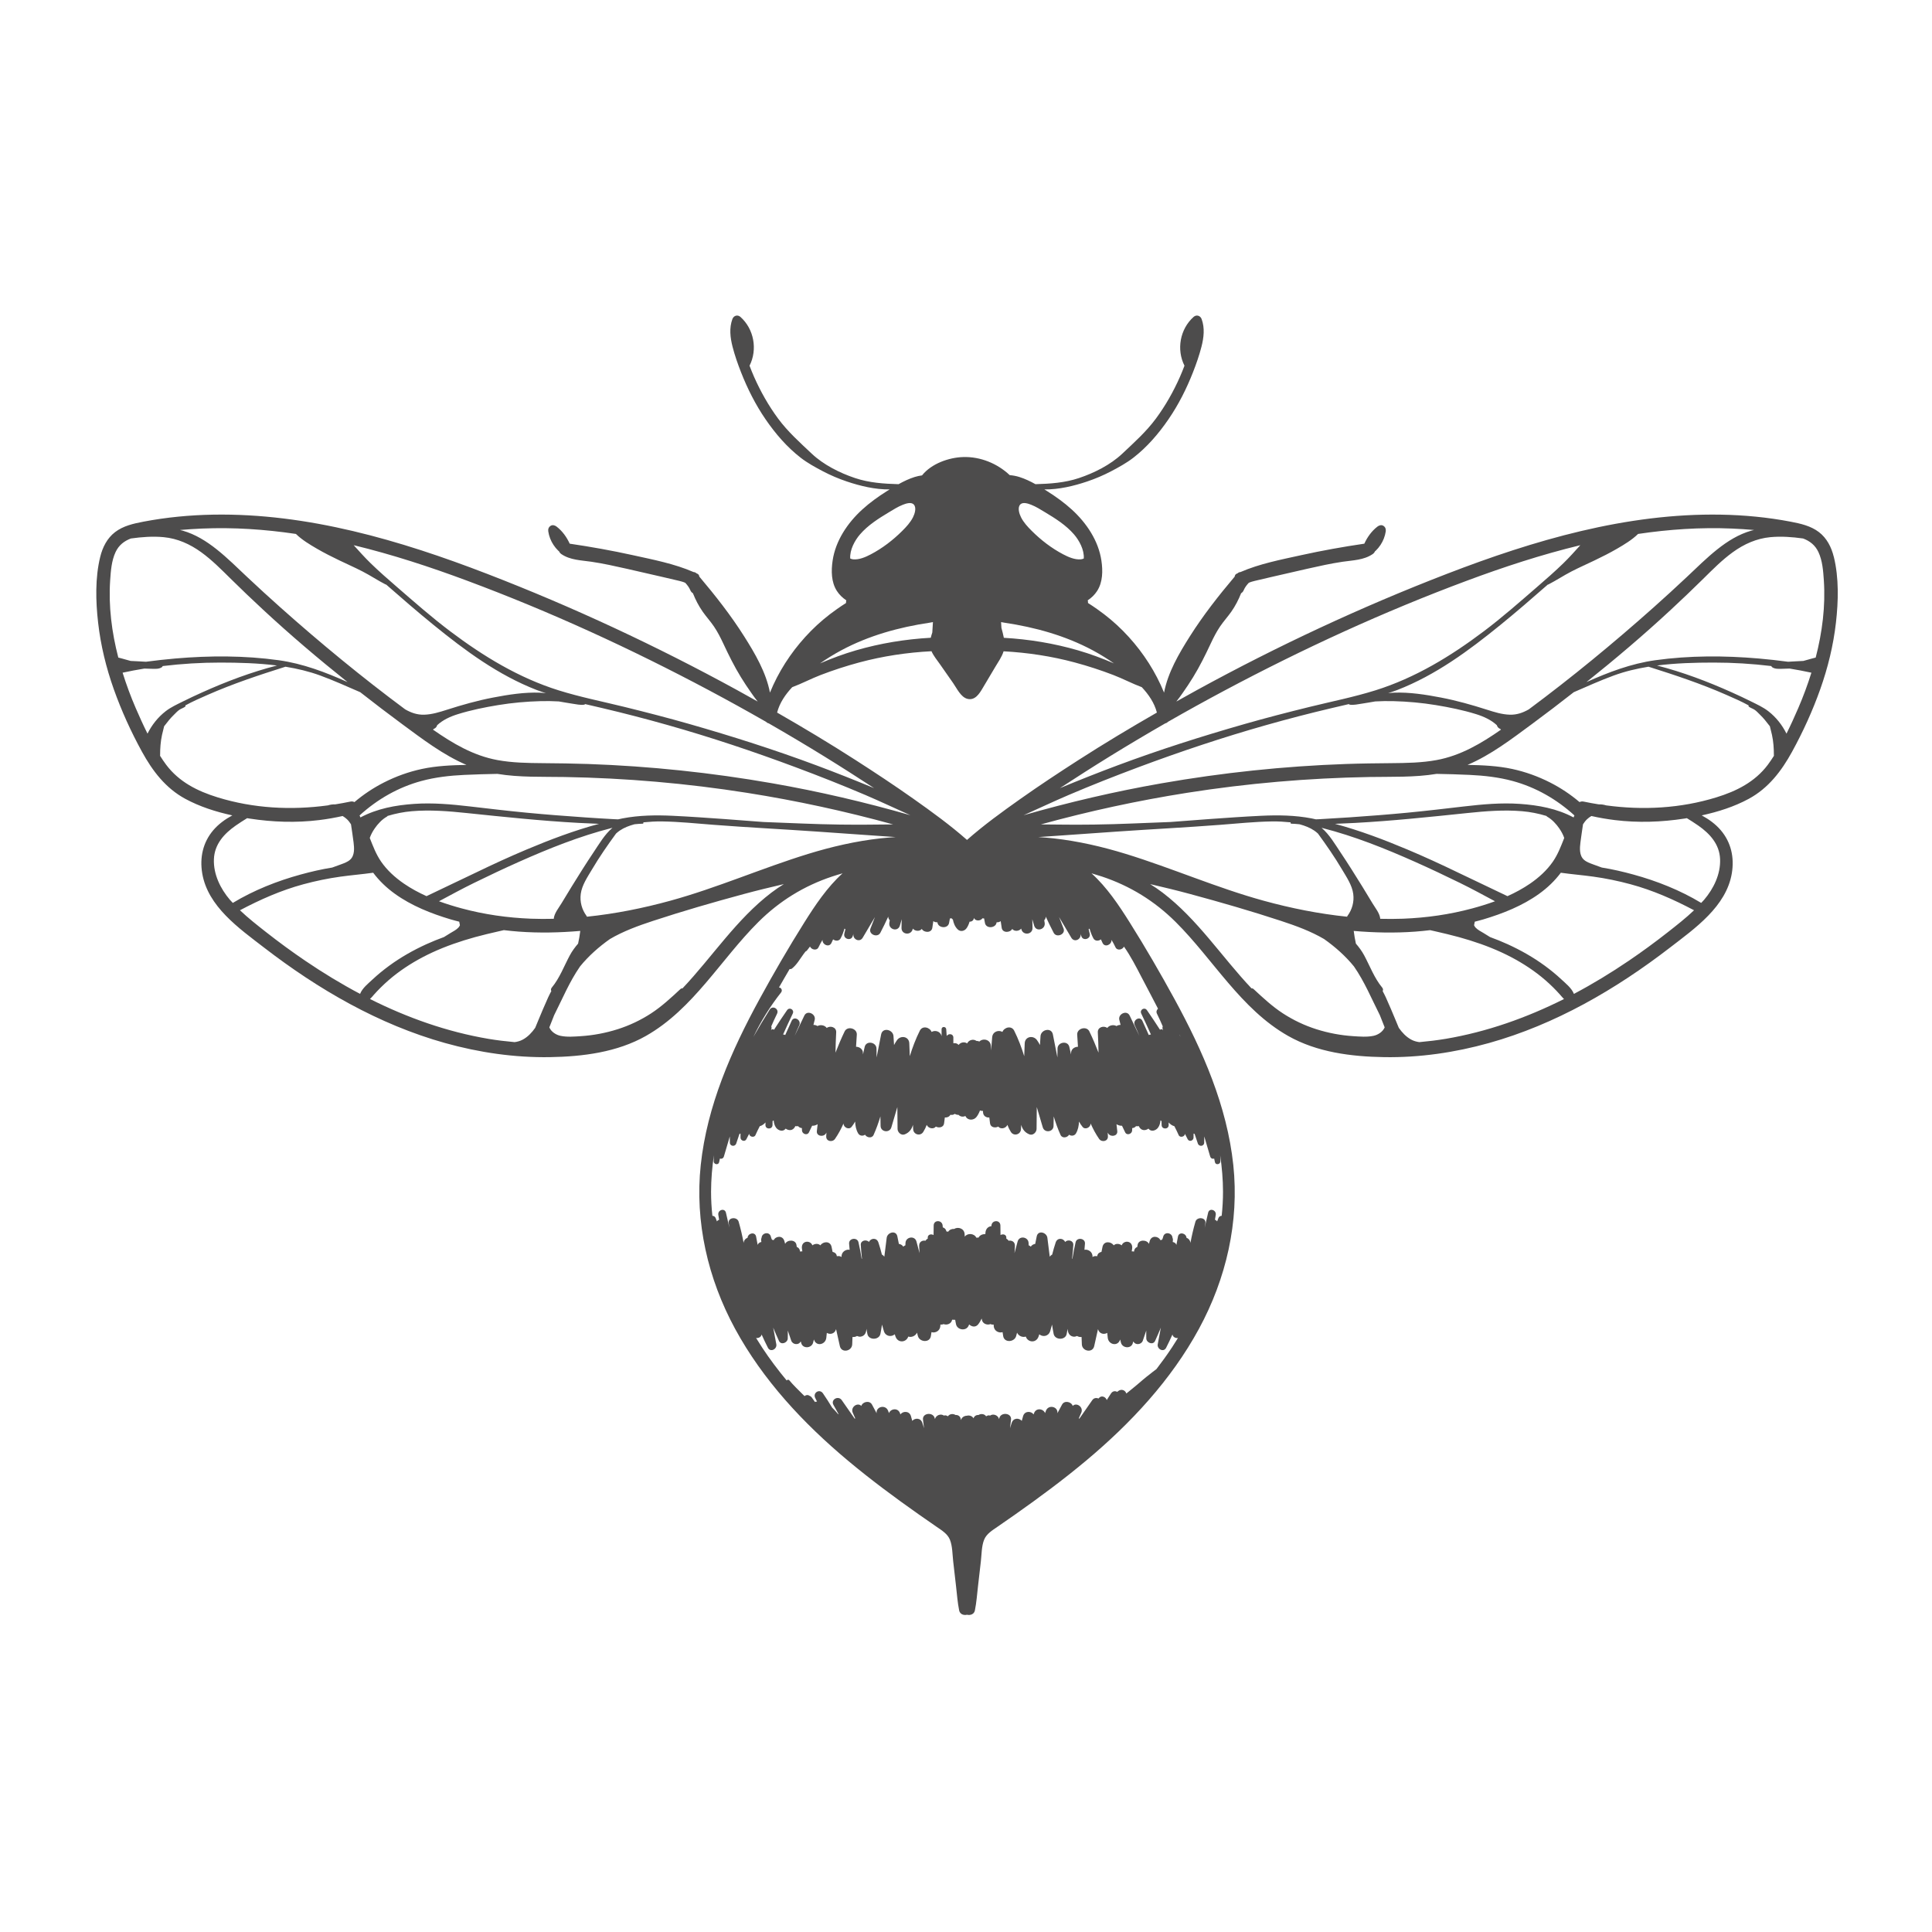 <?xml version="1.0" encoding="UTF-8"?>
<svg id="Capa_1" xmlns="http://www.w3.org/2000/svg" version="1.1" viewBox="0 0 5669.29 5669.29">
  <!-- Generator: Adobe Illustrator 29.5.1, SVG Export Plug-In . SVG Version: 2.1.0 Build 141)  -->
  <defs>
    <style>
      .st0 {
        fill: #4d4c4c;
      }
    </style>
  </defs>
  <path class="st0" d="M5381.1,1633.99c-6.9-28.12-20.27-54.74-43.63-72.59-24.08-18.4-54.04-25.02-83.22-30.6-67.31-12.85-135.81-19.39-204.32-20.59-277.05-4.88-548.61,75.08-804.72,173.91-251.15,96.94-495.87,211.16-732.03,340.36-20.54,11.23-40.96,22.69-61.36,34.14,6.76-8.22,12.89-17.03,19.07-25.79,10.51-14.89,20.55-30.09,30.1-45.59,19.59-31.76,35.97-65.15,51.81-98.9,8.04-17.14,16.68-34.19,27.31-49.9,10.11-14.96,22.42-28.35,32.81-43.13,11.85-16.86,21.4-35.34,29.03-54.56,3.07-1.73,5.74-4.53,7.38-8.44,3.66-8.72,9.11-15.65,15.08-22.13,6-2.73,12.75-4.43,18.22-5.78,17.15-4.22,34.41-8.05,51.61-12.07,33.83-7.9,67.7-15.68,101.6-23.28,34.4-7.72,68.86-15.46,103.76-20.62,30.14-4.46,62.34-4.66,88.39-22.51,3.47-2.38,5.51-5.25,6.85-8.23l2.28-1.82c5.31-5.11,9.97-10.85,14.02-17.01,7.76-11.82,13.04-25.26,15.17-39.25,1.01-6.74-.8-12.73-6.74-16.55-5.93-3.82-12.73-1.6-17.77,2.28-16.83,13.02-29.52,30.7-38.31,50.02-62.06,9.12-123.94,20.19-185.18,33.7-59.42,13.12-122.21,25.15-178.43,49.64-2.91.03-5.78,1.2-8.36,3.65l-2.87,1.24c-3.5,1.66-5.16,4.89-5.54,8.37-47.17,55.85-92.38,113.38-131.52,175.24-31.81,50.29-64.44,105.73-75.75,165.2-3.14-7.57-6.37-15.11-9.81-22.55-27.16-58.74-65.12-112.57-110.61-158.55-23.22-23.46-48.61-44.72-75.64-63.65-8.55-5.99-17.68-12.3-27.17-18.23.14-2.65-.05-5.32-.78-7.81,10.84-7.21,20.37-16.25,27.62-27.51,16.79-26.07,16.9-59.34,12.54-88.94-8.63-58.57-43.84-110.68-86.87-149.93-22.16-20.22-46.74-37.87-72.11-53.85-2.77-1.75-5.61-3.46-8.41-5.21,42.61.44,86.21-10.02,125.58-23.29,24.16-8.15,47.85-18.21,70.42-30.06,21.93-11.52,45.25-24.34,64.86-39.49,40.43-31.26,74.38-70.81,103.21-112.83,29.47-42.94,53.01-89.65,72.01-138.07,9.61-24.51,18.4-49.58,24.94-75.1,6.82-26.64,10.18-54.8.41-81.15-3.75-10.15-15.25-13.66-23.58-6.22-39.89,35.63-50.67,95.68-26.71,143.13-4.15,10.87-8.41,21.69-13.13,32.33-19.09,43.19-42.43,84.59-70.49,122.6-28.8,38.99-63.97,70.29-99,103.32-34.6,32.61-82.22,56.47-126.95,71.44-41.69,13.97-84.34,16.74-127.66,18-15.17-8.4-30.8-15.93-47.23-21.1-9.17-2.89-18.76-4.65-28.38-5.47-36.47-34.28-85.83-54.48-136.14-53.09-42.12,1.19-93.47,19.12-121.16,53.83-7.36,1-14.64,2.51-21.67,4.73-16.44,5.17-32.06,12.7-47.23,21.1-43.34-1.27-85.98-4.03-127.67-18-44.72-14.97-92.35-38.83-126.94-71.44-35.05-33.03-70.21-64.33-99-103.32-28.07-38-51.39-79.41-70.5-122.6-4.71-10.63-8.97-21.46-13.12-32.33,23.96-47.45,13.18-107.5-26.71-143.13-8.33-7.44-19.83-3.93-23.59,6.22-9.76,26.36-6.4,54.52.42,81.15,6.53,25.52,15.32,50.59,24.94,75.1,19,48.42,42.55,95.12,72.01,138.07,28.83,42.02,62.78,81.57,103.22,112.83,19.59,15.15,42.92,27.97,64.85,39.49,22.56,11.85,46.25,21.92,70.42,30.06,39.37,13.27,82.97,23.73,125.58,23.29-2.8,1.74-5.65,3.45-8.41,5.21-25.37,15.98-49.95,33.63-72.11,53.85-43.03,39.25-78.25,91.36-86.86,149.93-4.36,29.6-4.27,62.87,12.53,88.94,7.25,11.26,16.78,20.3,27.62,27.51-.74,2.49-.93,5.16-.78,7.82-9.5,5.93-18.62,12.24-27.17,18.22-27.03,18.93-52.43,40.19-75.63,63.65-45.51,45.99-83.47,99.82-110.63,158.55-3.44,7.44-6.67,14.98-9.81,22.55-11.31-59.47-43.94-114.91-75.75-165.2-39.14-61.86-84.35-119.39-131.52-175.24-.38-3.47-2.05-6.69-5.54-8.37l-2.88-1.24c-2.57-2.45-5.44-3.61-8.34-3.65-56.23-24.49-119.01-36.52-178.43-49.64-61.23-13.52-123.13-24.57-185.18-33.7-8.79-19.32-21.48-37-38.31-50.01-5.04-3.89-11.85-6.11-17.77-2.29-5.94,3.82-7.76,9.81-6.74,16.56,2.13,13.97,7.4,27.43,15.17,39.25,4.04,6.16,8.7,11.89,14.02,17l2.29,1.82c1.33,2.97,3.36,5.85,6.83,8.23,26.06,17.85,58.26,18.05,88.39,22.51,34.9,5.16,69.35,12.9,103.75,20.62,33.91,7.6,67.78,15.38,101.61,23.28,17.2,4.02,34.46,7.86,51.61,12.07,5.46,1.35,12.23,3.05,18.22,5.78,5.96,6.47,11.42,13.41,15.08,22.13,1.64,3.9,4.3,6.71,7.38,8.44,7.64,19.22,17.18,37.7,29.02,54.56,10.39,14.78,22.71,28.17,32.82,43.13,10.62,15.71,19.27,32.76,27.31,49.9,15.83,33.75,32.22,67.14,51.81,98.9,9.55,15.5,19.59,30.72,30.09,45.59,6.19,8.76,12.32,17.57,19.08,25.79-20.42-11.45-40.83-22.92-61.36-34.14-236.16-129.2-480.88-243.43-732.04-340.36-256.11-98.83-527.68-178.79-804.72-173.91-68.51,1.21-137.01,7.74-204.32,20.59-29.18,5.58-59.14,12.2-83.22,30.6-23.37,17.85-36.74,44.48-43.63,72.59-15.17,61.77-13.36,130.29-6.22,193.04,7.61,66.89,23.58,132.25,46.11,195.66,22.45,63.17,50.47,124.62,82.71,183.39,30.9,56.33,69.33,106.73,126.76,137.89,42.62,23.13,90.27,38.34,138.25,48.73-20.88,11.33-40.23,25.2-55.82,43.43-30.55,35.79-40.19,80.42-32.54,126.35,16.25,97.67,108.44,161.82,181.38,218.07,159.15,122.71,336.62,225.67,531.17,280.1,99.89,27.95,204.04,43.16,307.86,41.44,96.17-1.58,196.97-14.18,281.84-62.37,138.73-78.77,219.24-224.18,329.66-334.08,61.91-61.63,133.95-106.14,216.99-133.71,9.98-3.31,20.07-6.33,30.17-9.27-45.28,40.93-80.29,93.43-112.53,144.72-46.1,73.34-89.8,148.64-131.29,224.68-82.68,151.52-153.92,313.21-172.35,486.5-17.76,166.93,20.93,333.68,100.7,480.58,81.77,150.61,200.36,277.42,331.05,386.83,66.77,55.9,136.79,107.83,207.99,157.91,17.59,12.38,35.27,24.64,52.99,36.84,14.39,9.91,31.42,20.19,38.3,37.12,7.81,19.21,7.36,43.1,9.69,63.44,2.8,24.44,5.61,48.88,8.41,73.31,2.71,23.66,4.45,47.7,9.12,71.04,2.28,11.37,13.5,14.99,23.1,12.7,9.6,2.29,20.84-1.34,23.1-12.7,4.68-23.35,6.42-47.38,9.12-71.04,2.81-24.44,5.61-48.87,8.41-73.31,2.34-20.34,1.88-44.22,9.69-63.44,6.88-16.93,23.92-27.21,38.3-37.12,17.72-12.2,35.4-24.46,53.01-36.84,71.19-50.09,141.21-102.01,207.99-157.91,130.69-109.41,249.27-236.22,331.04-386.83,79.77-146.9,118.46-313.64,100.7-480.58-18.43-173.29-89.66-334.98-172.35-486.5-41.49-76.04-85.19-151.34-131.29-224.68-32.24-51.3-67.25-103.79-112.53-144.72,10.1,2.94,20.17,5.96,30.18,9.27,83.02,27.57,155.07,72.08,216.98,133.71,110.42,109.89,190.93,255.3,329.66,334.08,84.86,48.2,185.66,60.79,281.84,62.37,103.82,1.72,207.97-13.49,307.86-41.44,194.55-54.44,372.02-157.39,531.17-280.1,72.94-56.25,165.12-120.4,181.38-218.07,7.64-45.93-1.99-90.56-32.54-126.35-15.58-18.23-34.93-32.11-55.82-43.43,47.99-10.39,95.63-25.6,138.25-48.73,57.42-31.16,95.86-81.56,126.76-137.89,32.24-58.77,60.26-120.21,82.71-183.4,22.53-63.4,38.5-128.76,46.13-195.66,7.14-62.73,8.94-131.25-6.23-193.02M4650.06,1658.31l1.69-.98c8.81-4.1,17.63-8.17,26.39-12.38,22.85-10.95,45.46-22.29,67.37-35.03,20.85-12.12,43.37-25.68,60.73-42.57l.35-.52c91.16-13.53,183.24-19.79,275.84-15.82,21.37.91,43.03,2.36,64.73,4.17-2.73.66-5.49,1.24-8.19,2.01-36.92,10.54-69.52,30.91-99.38,54.59-31.73,25.16-60.53,53.9-90,81.62-31.9,29.98-64.21,59.56-96.9,88.68-117.98,105.11-239.8,205.38-366.62,299.55-17.14,9.76-34.82,16.15-55.54,15.58-23.06-.64-45.52-7.72-67.31-14.69-44.37-14.21-88.96-26.8-134.75-35.6-45.3-8.7-92.1-16.1-138.36-14.34-5.62.21-11.23.98-16.85,1.49,9.15-3.1,18.37-5.98,27.38-9.49,112.47-43.71,209.2-115.15,302.12-190.71,47.3-38.46,93.43-78.41,139.27-118.59l1.46-.17c23-11.82,44.72-26.28,67.77-38.19,12.41-6.42,25.02-12.38,37.65-18.27l1.14-.35ZM4276.96,2559.7c-48.45-23.45-97.37-45.93-146.98-66.81-68.54-28.86-139.97-55.92-212.59-75.4,19.82-.86,39.62-1.65,59.42-2.72,110.06-5.99,219.54-17.58,329.12-28.98,53.32-5.56,107.04-9.91,160.61-5.35,24,2.03,47.89,6.76,71.08,13.81l2.07,2c7.61,4.38,14.3,9.62,20.42,15.92,6.1,6.3,10.92,12.11,15.33,18.55,6.62,9.68,11.28,18.48,14.67,28.22-9.45,23.87-18.35,47.7-33.17,69.28-17.58,25.6-41.47,47.14-66.98,64.65-20.97,14.39-43.3,26.42-66.41,36.83-48.71-23.65-97.84-46.38-146.6-69.99M4386.97,2644.68c-21.86,8.05-44.19,14.9-66.59,20.94-66.39,17.93-134.65,27.58-203.33,30.25-22.3.87-44.58.79-66.84.3-1.16-16-14.85-32.19-22.74-45.46-9.89-16.62-19.94-33.16-30.13-49.6-20.84-33.58-41.71-67.12-63.77-99.9-16.55-24.6-32.52-52.5-55.52-71.98l2.41.55c93.93,23.96,184.18,60.17,272.57,99.53,43.88,19.56,87.32,40.15,130.48,61.26,35.05,17.15,69.17,35.75,103.47,54.12M4459.89,2358.95c-54.61-3.79-109.46,1.17-163.7,7.48-55.53,6.46-111.02,13.06-166.68,18.4-56.59,5.43-113.26,9.75-169.97,13.66-28.77,1.98-57.56,3.74-86.36,5.28-3.87.2-7.77.36-11.68.51-4.45-.93-8.91-1.99-13.38-2.85-48.25-9.26-97.87-9.89-146.78-7.61-50.89,2.37-101.79,6.08-152.62,9.63-38,2.65-75.97,5.66-113.94,8.61-74.8,2.66-149.66,6.65-224.47,7.57-52.03.64-104.04.19-156.06-.43,140.98-38.84,284.11-69.88,428.57-92.67,177.17-27.96,356.34-43.37,535.68-46.49,65.15-1.13,132.32,1.55,197.03-9.17,32.37.56,64.71,1.49,97.08,3,42.27,1.98,85.08,6.76,126.01,17.86,68.18,18.49,129.58,53.78,181.53,101.22l-.89,1.24-1.38,3.68-.15-.05-.12.72-.07.2c-48.76-26.08-102.89-36-157.66-39.8M4082.64,2239.42c-44.52.37-89.02.89-133.53,2.45-181.24,6.33-362.05,25.45-540.67,56.68-136.48,23.86-271.53,55.41-404.68,93.62,44.02-19.63,87.63-40.36,131.88-59.24,67.52-28.81,135.83-55.78,204.61-81.47,123.86-46.24,248.73-87.96,375.98-123.97,63.56-17.98,127.48-34.56,191.78-49.71,16.64-3.92,33.33-7.75,50.03-11.67l2.28,1.64c12.1,1.91,24.43-1.39,36.47-3.03,12.82-1.72,25.53-4.43,38.33-6.39l.4-.06c17.73-.96,35.48-1.33,53.23-.85,41.8,1.12,83.41,4.81,124.69,11.61,39.55,6.51,79.51,14.6,117.83,26.49,22.71,7.05,44.49,17.03,61.14,32.55,1.09,4.54,4.38,8.37,8.69,10.25l1.03.31,2.35,2.53c-57.89,40.28-118.15,76.14-188.92,89.17-43.74,8.05-88.57,8.69-132.92,9.07M3419.44,2122.61c3.06-.59,5.88-2.29,8.44-4.83,54.8-31.38,110.06-61.95,165.81-91.64,229.52-122.24,466.9-231.31,710.65-322.07,108.44-40.4,219.74-76.9,332.98-104.25-16.28,18.06-32.49,36.17-49.97,53.18-24.5,23.85-50.31,46.32-76.16,68.71-51.46,44.6-102.74,89.79-157.15,130.81-96.89,73.05-201.41,136.73-317.85,173.16-63.31,19.81-128.52,32.74-192.9,48.58-64.07,15.75-127.95,32.25-191.4,50.4-125.15,35.81-249.74,75.4-371.71,120.93-57.09,21.31-113.75,43.79-170.04,67.14,48.3-31.46,96.81-62.63,145.92-92.9,53.95-33.26,108.42-65.65,163.37-97.23M3206.71,1908.4c21.48,11.53,42.24,24.35,62.21,38.33-34.27-14.79-69.33-27.81-105.18-38.24-71.08-20.7-144.21-32.66-218.03-36.9-1.87-9.77-4.52-19.59-7.11-29.09-.34-5.67-.8-11.33-1.02-17,3.1.64,6.26,1.21,9.46,1.69,90.27,13.43,178.95,37.9,259.67,81.21M2993.56,1480.69c7.72-8.68,23.74-2.87,32.53.57,14.26,5.57,27.65,14.19,40.75,22.03,30.34,18.18,61.33,37.78,84.69,64.78,15.32,17.71,30.53,45.55,28.72,70.85-2.77,1.26-5.76,2.12-8.54,2.38-17.63,1.71-36.74-6.69-51.9-14.67-33.97-17.86-64.9-41.56-92.04-68.61-12.17-12.11-24.03-24.82-31.78-40.32-4.78-9.55-10.81-27.59-2.41-37.01M2523.65,1568.08c23.35-27.01,54.34-46.61,84.67-64.79,13.11-7.84,26.5-16.47,40.76-22.03,8.79-3.44,24.81-9.25,32.53-.57,8.4,9.42,2.37,27.46-2.41,37.01-7.75,15.49-19.63,28.21-31.78,40.33-27.15,27.04-58.07,50.74-92.05,68.6-15.15,7.97-34.26,16.37-51.89,14.67-2.78-.27-5.78-1.13-8.54-2.38-1.81-25.3,13.4-53.13,28.72-70.83M2468.46,1908.41c80.72-43.33,169.41-67.78,259.67-81.22,3.2-.48,6.36-1.05,9.47-1.69-.42,10.19-1.17,20.36-1.86,30.54-1.75,5.13-3.25,10.26-4.49,15.41-74.45,4.15-148.19,16.17-219.83,37.04-35.85,10.42-70.9,23.44-105.19,38.24,19.98-13.98,40.73-26.8,62.22-38.32M2324.65,2016.49c28.23-10.49,55.44-25,83.37-35.7,37.06-14.21,74.84-26.51,113.17-36.82,69.28-18.64,140.55-29.34,212.19-32.98,6.02,13.74,16.51,26.18,24.68,37.89,12.97,18.57,25.89,37.18,38.92,55.71,10.63,15.13,22.48,41.31,41.83,46.13,22.44,5.59,35.2-15.4,44.86-31.67l36.71-61.79c8.5-14.33,19.5-29.59,24.56-46.06,70.57,3.8,140.77,14.4,209.03,32.77,38.33,10.31,76.1,22.6,113.17,36.82,27.94,10.7,55.14,25.21,83.37,35.7,20.07,21.52,36.85,45.87,44.29,74.48-77.95,44.72-155.03,91-230.56,139.56-57.13,36.74-113.94,74.24-169.41,113.43-53.96,38.13-107.67,77.06-157.25,120.73-49.58-43.66-103.29-82.59-157.25-120.73-55.47-39.19-112.28-76.69-169.41-113.43-75.53-48.57-152.63-94.84-230.56-139.56,7.44-28.61,24.22-52.96,44.29-74.48M1391.67,2590.55c43.15-21.12,86.58-41.7,130.48-61.26,88.39-39.36,178.64-75.56,272.57-99.53l2.41-.55c-23,19.49-38.97,47.38-55.52,71.98-22.07,32.78-42.93,66.32-63.76,99.9-10.2,16.44-20.26,32.98-30.15,49.6-7.89,13.27-21.58,29.46-22.74,45.46-22.26.49-44.53.57-66.84-.3-68.68-2.67-136.94-12.32-203.34-30.25-22.39-6.04-44.72-12.89-66.59-20.94,34.31-18.37,68.43-36.97,103.48-54.12M1251.61,2629.68c-23.1-10.41-45.44-22.44-66.41-36.83-25.51-17.51-49.39-39.05-66.98-64.65-14.82-21.58-23.72-45.41-33.18-69.28,3.39-9.74,8.05-18.54,14.68-28.22,4.4-6.44,9.23-12.25,15.33-18.54,6.12-6.31,12.81-11.55,20.43-15.93l2.06-2c23.19-7.04,47.08-11.77,71.09-13.81,53.56-4.57,107.28-.21,160.6,5.35,109.58,11.4,219.07,23,329.12,28.98,19.8,1.07,39.61,1.86,59.41,2.72-72.61,19.48-144.04,46.54-212.58,75.4-49.61,20.88-98.53,43.36-146.98,66.81-48.75,23.6-97.89,46.34-146.6,69.99M1715.63,2398.48c-56.71-3.9-113.39-8.23-169.98-13.66-55.66-5.33-111.15-11.92-166.68-18.4-54.24-6.31-109.08-11.27-163.7-7.48-54.78,3.8-108.89,13.73-157.66,39.8l-.07-.19-.13-.73-.13.05-1.41-3.68-.88-1.24c51.95-47.44,113.35-82.73,181.52-101.22,40.93-11.1,83.75-15.89,126.02-17.86,32.35-1.51,64.71-2.44,97.06-3,64.72,10.72,131.89,8.04,197.04,9.17,179.32,3.11,358.5,18.52,535.68,46.49,144.45,22.79,287.59,53.83,428.57,92.66-52.02.62-104.03,1.08-156.06.44-74.81-.92-149.67-4.9-224.47-7.55-37.97-2.96-75.95-5.97-113.94-8.62-50.82-3.56-101.72-7.26-152.62-9.63-48.92-2.28-98.53-1.65-146.78,7.61-4.46.86-8.93,1.92-13.39,2.86-3.89-.16-7.8-.31-11.67-.52-28.8-1.53-57.59-3.29-86.35-5.28M2266.73,2298.55c-178.62-31.23-359.43-50.35-540.67-56.68-44.51-1.56-89.01-2.08-133.53-2.45-44.36-.36-89.17-1.01-132.92-9.07-70.78-13.03-131.03-48.89-188.92-89.17l2.35-2.53,1.03-.31c4.3-1.88,7.6-5.71,8.69-10.24,16.65-15.54,38.43-25.51,61.14-32.55,38.32-11.9,78.28-19.99,117.83-26.5,41.28-6.79,82.89-10.49,124.68-11.61,17.75-.48,35.52-.12,53.23.85l.41.06c12.8,1.98,25.5,4.67,38.32,6.4,12.05,1.63,24.38,4.94,36.48,3.02l2.28-1.64c16.69,3.92,33.39,7.75,50.03,11.67,64.3,15.14,128.22,31.73,191.79,49.72,127.25,35.99,252.11,77.71,375.97,123.97,68.78,25.67,137.09,52.65,204.62,81.46,44.24,18.89,87.85,39.61,131.87,59.24-133.15-38.21-268.19-69.76-404.68-93.62M1370.83,1704.07c243.75,90.76,481.14,199.83,710.65,322.07,55.74,29.68,111.01,60.26,165.82,91.64,2.55,2.55,5.37,4.24,8.43,4.83,54.94,31.58,109.42,63.97,163.37,97.23,49.11,30.27,97.62,61.44,145.92,92.9-56.28-23.35-112.95-45.82-170.05-67.13-121.96-45.53-246.55-85.14-371.69-120.95-63.44-18.15-127.33-34.64-191.41-50.4-64.36-15.84-129.57-28.76-192.88-48.58-116.44-36.43-220.97-100.11-317.85-173.16-54.4-41.02-105.69-86.21-157.16-130.81-25.83-22.38-51.65-44.85-76.14-68.71-17.48-17.01-33.69-35.12-49.97-53.18,113.24,27.35,224.54,63.85,332.98,104.25M592.74,1551.02c92.59-3.97,184.68,2.29,275.84,15.82l.36.52c17.35,16.89,39.87,30.45,60.72,42.57,21.91,12.75,44.52,24.08,67.37,35.04,8.76,4.2,17.58,8.28,26.39,12.37l1.69.98,1.14.35c12.64,5.89,25.25,11.85,37.65,18.27,23.05,11.91,44.77,26.37,67.77,38.19l1.46.17c45.85,40.18,91.96,80.13,139.26,118.6,92.91,75.55,189.65,146.99,302.13,190.7,9.01,3.51,18.23,6.39,27.38,9.49-5.62-.51-11.23-1.28-16.85-1.49-46.25-1.74-93.05,5.64-138.36,14.35-45.8,8.79-90.38,21.37-134.75,35.59-21.79,6.97-44.26,14.05-67.31,14.69-20.72.57-38.41-5.82-55.54-15.58-126.82-94.17-248.64-194.44-366.63-299.55-32.69-29.12-64.99-58.7-96.89-88.68-29.47-27.71-58.28-56.45-90-81.61-29.86-23.68-62.45-44.06-99.38-54.6-2.71-.77-5.46-1.34-8.19-2.01,21.7-1.81,43.37-3.27,64.73-4.17M347.15,1929.57c-19.23-74.17-29.03-150.66-23.87-226.96,1.85-27.38,4.04-57.26,15.82-82.49,9.6-20.58,25.35-32.52,44.95-39.97,31.88-4.46,64.23-6.88,96.12-3.9,40.57,3.8,77.28,20.35,110.05,44.03,31.72,22.93,59.31,50.88,87.06,78.31,31.12,30.77,62.87,60.92,94.94,90.7,79.63,73.97,162.66,144.39,247.68,212.27-64.79-29.04-131.21-54.3-201.91-64.16-99.99-13.97-202.77-13.75-303.24-5.11-28.86,2.49-57.72,5.78-86.55,9.57-5.68-.3-11.35-.66-17.03-.99-9.27-.51-18.57-.98-27.87-1.41-8.65-2.47-17.27-4.96-25.97-7.24-3.37-.89-6.76-1.81-10.17-2.64M398.28,2077.82c-14.57-33.7-27.43-68.47-38.51-103.85,21.22-4.7,42.55-8.6,63.93-12.12,6.72.24,13.42.51,20.13.65,10.38.2,22.92,1.44,31.76-5.08l1.92-2.95c55.98-6.73,112.35-10.24,168.93-10.2,54.53.04,111,1.55,166.36,8.62-75.19,19.26-148.43,46.86-219.1,78.64-19.07,8.58-38.06,17.42-56.78,26.75-17.14,8.54-35.59,16.93-50.78,28.72-22.88,17.78-40.5,40.32-53.3,65.79-12.37-24.82-23.81-50.1-34.56-74.97M638.51,2339.74c-59.04-18.2-112.85-45.14-150.79-95.45-6.43-8.52-12.32-17.5-18.11-26.58l.23-1.23c-.05-20.38,1.3-40.32,5.66-60.28,1.81-8.31,3.9-16.7,6.12-25.04l1.67-2.09c8.59-11.18,16.76-21.73,26.97-31.47,5.23-5.01,10.32-10.96,16.41-14.96,5.53-3.64,12.07-5.28,17.3-9.41l.12-3.36c21.01-11.56,43.3-21.19,64.92-30.72,74.39-32.77,151.27-58.29,228.69-82.73,34.85,5.66,69.1,13.78,101.88,25.79,39.78,14.59,78.5,32.12,117.45,48.98,40.49,31.7,81.32,62.97,122.69,93.44,59.74,44,120.31,90.57,188.99,119.87-44.08.94-87.96,2.73-131.21,12.03-38.55,8.3-75.88,21.81-111.02,39.68-30.9,15.7-59.97,35.07-86.41,57.49-3.32-1.66-7.25-2.49-11.88-1.5-14.71,3.11-29.48,5.75-44.27,8.14-7.5-.23-14.88.77-21.93,3.02-108.29,14.61-218.07,8.89-323.5-23.6M674.74,2640.53c-28.07-32.98-48.71-75.12-47.04-119.25,1.65-43.81,29.75-74.75,64.01-98.71,10.88-7.61,22.16-14.69,33.48-21.72,2.32.38,4.65.81,6.96,1.17,67.63,10.46,136.72,12.78,204.72,4.4,23.14-2.86,45.91-6.79,68.5-11.91,4.71,2.84,9.06,6,12.63,9.38,4.65,4.4,8.51,9.52,11.96,14.96,2.55,17.64,5.32,35.25,7.53,52.93,2.12,16.9,3.78,38.64-10.32,51.11-7.52,6.66-17.21,9.97-26.45,13.42-8.59,3.21-17.22,6.3-25.85,9.41-31.52,5.02-62.63,12.31-92.37,20.44-68.77,18.82-137.98,46.17-199.32,83.36-2.78-3.03-5.78-5.86-8.44-8.99M1056.66,2916.49c-55.32-29.26-108.96-61.9-160.76-97.08-39.18-26.61-77.42-54.6-114.68-83.84-26.21-20.57-52.82-41.41-77.11-64.49,59.76-31.56,120.52-58.51,186.28-76.31,35.81-9.69,72.34-17.25,109.09-22.34,31.81-4.4,63.79-7.01,95.59-11.46,17.5,23.39,38.83,43.95,63.77,61.89,48.92,35.16,106.27,57.86,163.64,75.02,8.29,2.47,16.69,4.52,25.06,6.71.78,3.45,1.59,6.92,2.08,10.4-1.09,2.55-2.58,4.95-4.17,6.67-6.5,7.02-15.63,11.51-23.74,16.35-6.37,3.81-12.63,7.76-18.92,11.69-17.47,6.43-34.76,13.31-51.72,21.05-38.36,17.51-75.46,38.47-109.46,63.47-16.69,12.27-32.8,25.36-47.93,39.51-12.49,11.7-30.59,25.87-37.01,42.76M1579.05,2995.43c-2.87,6.88-5.72,13.77-8.57,20.66-9.81,13.96-21.35,26.29-36.2,34.42-7.72,4.22-15.81,6.42-24.07,7.53-25.74-2.35-51.39-5.31-76.73-9.6-121.83-20.62-238.02-61.9-347.73-116.91,4.13-3.86,7.71-8.43,11.76-12.98,6.43-7.23,13.07-14.22,19.95-21.02,14.71-14.54,30.38-28.23,46.88-40.71,32.12-24.28,66.91-44.65,103.41-61.58,40.61-18.84,83.25-33.42,126.35-45.35,22.57-6.23,45.36-11.51,68.16-16.76,5.45-1.25,10.89-2.45,16.3-3.7,14.5,1.7,29.02,3.22,43.57,4.3,60.14,4.45,120.52,3.14,180.62-2.03-1.49,12.53-3.66,24.95-6.38,37.26-9.1,10.55-17.53,21.79-24.36,34.56-17.12,31.94-29.59,66.35-52.94,94.61-2.86,3.47-2.82,7.23-1.27,10.1-3.09,6.05-6.35,12.03-9.17,18.22-10.34,22.77-20,45.88-29.61,68.97M2263.76,2619.24c-102.86,78.32-173.1,188.07-261,281.01-2.01-.23-4.15.27-6.09,2.07-27.03,25.18-55.03,51.16-86.08,71.36-30.54,19.84-63.55,35.5-98.26,46.52-35.03,11.12-71.36,17.96-108.03,20.34-19.16,1.24-40.32,3.01-59.25-.92-13.49-2.8-27.54-11.82-33.1-24.85,4.73-11.91,9.44-23.85,14.14-35.77,24.36-48.31,45.02-98.4,76.05-143.13,25-30.72,55.11-57.4,87.64-80.35,39.14-23.03,82.94-38.96,126.48-53.27,87.67-28.82,176.64-54.52,265.72-78.6,39.23-10.61,78.65-20.16,118.18-29.32-12.47,7.72-24.65,15.96-36.4,24.92M2371.35,2505.77c-136.19,41.93-266.98,99.61-404.56,137.38-80.05,21.98-161.89,38.34-244.48,46.84l-1.01-2.12c-13.92-18.75-20.19-41.62-17.11-64.87,3.37-25.54,19.86-49.57,32.76-71.36,21.53-36.38,45.81-71.5,70.86-105.77,3.43-3.11,7.01-6.03,10.81-8.61,12.75-8.69,27.3-14.16,42.08-18.22l1.86-.4c7.77-.73,15.54-1.49,23.36-1.63,2.25-.03,2.79-2.43,1.72-3.79l.84-.19c17.86-1.75,35.82-2.92,54.04-2.64,50.58.74,101.15,6.03,151.55,9.94,101.19,7.81,202.52,12.83,303.75,19.88,56.43,3.94,112.87,7.95,169.3,11.85l61.14,4.22c-14.99,1.16-30.02,2.1-44.94,3.79-72.12,8.16-142.64,24.34-211.97,45.68M3438.33,3954.98c-14.13,21.51-29.29,42.23-44.93,62.58-6.96,4.75-13.48,10.53-19.71,15.24-13.05,9.87-25.39,20.67-37.85,31.29-10.05,8.58-20.5,16.69-30.7,25.08-2.89-9.63-14.59-14.96-24.7-6.61-.71.59-1.35,1.26-2.06,1.86-5.4-3.32-13.03-2.94-17.94,4.18-4.47,6.5-8.48,13.21-12.74,19.8-2.78-8.94-14.92-14.97-22.62-6.38-.57.63-1.16,1.23-1.72,1.86-5.85-2.73-13.45-2.07-18.22,4.8-12.69,18.34-25.52,36.56-38.26,54.87l-.96-2.19c2.31-5.09,4.45-10.25,6.79-15.33,7.86-17.03-13.89-31.91-24.93-20.43-3.52-12.11-24.12-17.4-31.32-3.94-4.53,8.46-9.08,16.92-13.61,25.38,2.6-19.83-26.92-26.69-33.93-6.61-.73,2.08-1.53,4.13-2.27,6.19-5.32-13.53-27.12-16.37-32.69,1.17l-.9,2.71c-7.25-10.18-25.97-10.94-30.83,4.7-1.46,4.7-2.58,9.49-3.95,14.21-8.04-9.08-24.82-9.27-29.65,6.04-1.62,5.14-3.24,10.3-4.87,15.44,1-8.34,1.96-16.68,2.99-25,2.44-19.95-29.59-23.15-34.3-4.65l-.78,3.03c-2.89-11.74-17.3-16.82-26.31-10.37l-3.25-.69c-3.42.03-6.12,1.22-8.48,2.81-4.79-7.28-15.18-8.46-22.52-3.74-5.92-.65-12.21,2.73-14.38,9.63-3.95-6.85-12.14-9.51-19.64-7.6-5.61.07-11.41,2.63-14.82,7.43-1.2,1.68-1.85,3.66-2.65,5.55-.12-.92-.2-1.85-.31-2.78-1.07-8.86-8.57-12.97-15.25-12.24-7.33-4.72-17.72-3.53-22.51,3.74-2.37-1.59-5.07-2.78-8.48-2.81l-3.25.69c-9.01-6.45-23.42-1.37-26.31,10.37l-.78-3.03c-4.71-18.5-36.74-15.31-34.3,4.65,1.02,8.33,1.99,16.65,2.99,25-1.63-5.15-3.25-10.31-4.87-15.44-4.82-15.32-21.6-15.12-29.65-6.04-1.37-4.72-2.49-9.52-3.94-14.21-4.86-15.63-23.59-14.88-30.84-4.7l-.89-2.71c-5.56-17.55-27.37-14.7-32.69-1.17-.73-2.07-1.53-4.13-2.27-6.19-7.02-20.08-36.54-13.21-33.93,6.61-4.53-8.46-9.08-16.92-13.61-25.38-7.21-13.46-27.8-8.17-31.32,3.94-11.04-11.47-32.78,3.4-24.93,20.43,2.34,5.08,4.47,10.24,6.79,15.33l-.95,2.19c-12.75-18.3-25.58-36.53-38.27-54.87-10.17-14.67-33.51-1.67-24.28,14.19,5.21,8.95,10.06,18.09,15.03,27.18l-1.27-.17c-1.66-1.89-3.3-3.81-4.96-5.71-4.15-4.71-8.33-9.26-12.67-13.39-8.59-14.29-17.62-28.36-27.15-42.19-9.68-14.04-29.98-2.05-22.76,13.31,1.73,3.68,3.63,7.29,5.43,10.95l-3.54.26-2.38.98c-3.09-4.36-6.21-8.7-9.3-13.05-2.05-2.89-4.57-4.45-7.17-5.36-4.56-3.36-10.6-2.28-14.22,1.06-2.03-2.01-4.13-3.96-6.15-5.97-13.16-13.16-26.69-26.11-38.65-40.39-2.34-2.79-5.69-1.8-7.72.43-25.38-30.68-49.48-62.43-71.43-95.82-6.23-9.49-12.3-19.11-18.26-28.81,7.19,1.21,15.17-3.05,16.19-10.32,5.83,13.17,11.98,26.23,18.59,39.13,7.37,14.38,27.21,3.79,24.59-10.37-3-16.26-6.14-32.49-9.16-48.74,5.39,13.03,10.99,26,16.89,38.87,6.09,13.31,25.34,5.61,25.84-7.01.31-7.81.13-15.57.09-23.35,3.42,9.91,6.62,19.9,10.17,29.76,4.42,12.28,22.16,13.32,27.15,2.93l1.3.32.64,3.06c4.1,17.9,30,16.5,34.85,0,.98-3.31,1.67-6.69,2.56-10.04l.19.66c6.62,20.99,33.54,14.92,36.1-4.89.64-4.99,1.05-9.99,1.59-14.99,3.74,2.17,8.19,3.2,12.24,2.65,7.97-1.08,12.88-6.52,14.92-13.57,3.74,16.62,7.25,33.3,11.11,49.9,4.89,21.06,35.05,15.13,36.2-4.89.43-7.35.63-14.69.85-22.05,4.5.65,9.22-.44,13.21-2.85,3.49,1.55,7.25,2.43,10.66,1.91,10.2-1.53,15.38-9.06,16.63-18.84l.44-4.21c.91,4.97,1.84,9.96,2.74,14.95,3.53,19.16,34.38,18.68,38.27,0,1.89-9.07,3.16-18.21,4.73-27.32,1.93,6.54,3.47,13.18,5.6,19.66,5.06,15.46,22.07,17.28,31.75,8.83.81,2.29,1.48,4.63,2.3,6.9,7.1,19.63,31.51,17.34,37.33-.22,9.29,3.16,21.14-1.45,25.61-11.48,1.01,3.49,1.81,7.03,2.86,10.51,5.18,17.3,34.14,19.99,37.79,0,.73-3.99,1.27-8.01,1.91-12.02,10.88,3.49,24.88-3.43,25.92-17.64l.21-4.6c3.18.42,6.36-.02,9.24-1.41,9.83,3.98,23.3-1.01,25.14-12.85.98-.05,1.99.23,2.93,0,1.99.38,4.02.5,6.05.21.92,4.63,1.51,9.33,2.68,13.9,4.09,15.97,28.24,19.92,36.13,4.72l2.23-4.97c7.43,6.97,18.69,9.46,26.39-.15,4.06-5.07,7.09-10.51,9.73-16.07.38-.06.7-.34,1.08-.42-.08,13.88,14.85,19.92,25.44,15.64,2.88,1.38,6.05,1.83,9.23,1.41l.22,4.6c1.03,14.21,15.04,21.13,25.92,17.64.64,4.01,1.17,8.03,1.91,12.02,3.64,19.99,32.61,17.3,37.79,0,1.05-3.47,1.84-7.02,2.85-10.51,4.49,10.03,16.34,14.64,25.61,11.48,5.83,17.56,30.24,19.85,37.34.22.82-2.28,1.49-4.61,2.3-6.9,9.68,8.46,26.69,6.62,31.76-8.83,2.12-6.48,3.66-13.12,5.59-19.66,1.57,9.11,2.84,18.26,4.73,27.32,3.89,18.68,34.74,19.16,38.27,0,.91-4.99,1.84-9.97,2.74-14.95l.44,4.21c1.26,9.77,6.43,17.3,16.63,18.84,3.4.51,7.17-.36,10.64-1.91,4.01,2.41,8.73,3.5,13.23,2.85.22,7.36.42,14.7.85,22.05,1.15,20.02,31.31,25.95,36.2,4.89,3.86-16.61,7.37-33.28,11.11-49.91,2.04,7.07,6.95,12.5,14.92,13.59,4.04.55,8.5-.48,12.24-2.65.53,5,.95,10.01,1.59,15,2.56,19.79,29.47,25.87,36.1,4.88l.19-.66c.88,3.35,1.58,6.73,2.56,10.04,4.86,16.5,30.74,17.9,34.85,0l.65-3.06,1.29-.34c4.99,10.4,22.73,9.37,27.15-2.92,3.54-9.87,6.75-19.85,10.17-29.76-.04,7.77-.22,15.54.09,23.35.5,12.62,19.74,20.31,25.83,7.01,5.89-12.88,11.49-25.85,16.89-38.87-3.02,16.25-6.16,32.48-9.16,48.73-2.62,14.17,17.22,24.74,24.59,10.38,6.61-12.9,12.76-25.96,18.59-39.13,1.02,7.27,9,11.53,16.19,10.32-5.96,9.7-12.02,19.32-18.26,28.81M3476.91,3326.83c2.65,5.53,5.4,10.99,8.37,16.36,4.57,8.29,16.7,4.13,17.06-4.61.17-4.09.07-8.17.12-12.25l3.01,1.03c3.16,9.42,6.22,18.89,9.52,28.26,3.53,10.06,18.22,8.41,18.64-2.52.22-6.12.17-12.25.17-18.39,5.73,19.57,11.53,39.11,17.28,58.68,1.82,6.19,7.23,7.84,11.81,6.42.78,3.54,1.49,7.1,2.27,10.62,2.02,9.17,15.68,6.68,15.86-2.14.13-6.04-.28-12.1-.52-18.15,5.18,35.29,8.25,70.93,8.31,106.91.04,23.7-1.41,47.22-3.86,70.6-3.8.15-7.76,2.23-9.4,6.21-1.41,3.41-2.64,6.86-4.02,10.27-1.55-2.41-3.75-4.01-6.38-4.71.76-4.9,1.69-9.8,2.39-14.7,2.09-14.36-18.78-21.05-22.38-6.17-3.57,14.67-6.85,29.37-10.15,44.08.41-2.92.99-5.81,1.38-8.73l.23-.87h-.09s.63-3.98.63-3.98c2.23-17.25-24.88-19.45-29.34-3.96-5.92,20.57-10.74,41.4-14.67,62.36-.41-7.59-5.33-13.11-11.44-15.17-.91-13.81-22.2-18.83-25.09-3.53-1.55,8.14-3.07,16.26-4.59,24.38-1.46-4.94-5.85-7.76-10.83-8.64l.64-5.02c.31-3.05-.34-5.45-1.35-7.57-.83-14.3-22.8-19.12-27.19-3.18l-1.35,4.96-.95,1.62-.85,2.52-5.11,1.35c-5.94-12.31-26.08-14.62-31.2,2.11-.89,2.93-1.64,5.88-2.49,8.83-5.56-12.75-30.39-13.61-33.11,2.77-.28,2.03-.66,4.07-.94,6.11-4.39,1.72-8.04,5.08-9.19,10.7l-.53,3.08c-2.21-.62-4.43-.87-6.69-.72.4-2.68.87-5.35,1.24-8.03,1.19-8.59-1.94-17.37-11.26-19.83-7.62-2.01-16.93,2.35-19.32,10.2-7-5.32-17.22-6.15-23.49-.01-7.93-11.9-28.92-13.5-32.85,4.21-.98,5.01-2.01,10.01-3.04,15-5.95,1.01-11.16,4.77-12.35,11.68l-.16,1.08c-4.78-1.06-9.81-.58-13.91,2.24,1.44-14.64-12.61-23.49-23.59-21.19.46-6.16,1.27-12.27,1.57-18.44.78-15.84-23.96-18.94-27.47-3.72-3.72,16.11-6.81,32.29-9.42,48.53l-.9-.04c1.39-13.46,2.8-26.93,3.56-40.44.77-13.55-16.56-17.15-24.07-8.79-4.82-11.38-22.51-13.66-27.6,1.22-4.02,11.77-7.33,23.7-10.33,35.69-2.84,1.43-5.28,3.51-7.15,6.28-2.3-18.44-4.61-36.89-6.93-55.33-2.03-16.27-27.52-23.45-31.31-4.24-1.45,7.35-2.97,14.67-4.43,22-5.24.88-10.11,3.38-12.92,8.1-1.74-1.72-3.92-2.96-6.24-3.97-.08-2.25-.17-4.5-.26-6.75-.72-18.26-27.32-22.57-32.2-4.35-3.04,11.35-6.09,22.72-9.13,34.09.38-7.11,1.08-14.21,1.26-21.35.29-12.25-9.7-16.91-18.71-15.02-1.48-2.76-3.89-4.8-6.66-6.35l.12-1.5c1.06-10.44-9.94-13.17-17.08-8.86-.13-9.36-.09-18.71-.33-28.08-.42-17.21-24.67-16.55-26.26,0-.07.73-.13,1.48-.19,2.2-.3.04-.65-.08-.95-.05-9.88,1.35-15.57,9.1-16.47,18.65l-.36,4.77c-7.77-.65-16.01,2.6-20.02,10.03-2.13-.2-4.17-.06-6.25.35-6.54-13.35-26.16-14.33-34.12-3.08-.13-2.42-.16-4.83-.3-7.25-1.03-17.41-19.64-22.53-30.73-15.48-6.79-.57-13.78,2.17-17.62,8.26-1.62-.64-3.37-.78-5.11-.79-1.12-6.45-5.42-10.53-10.69-12.07-.17-1.85-.28-3.68-.45-5.53-1.59-16.55-25.85-17.21-26.26,0-.23,9.37-.2,18.72-.33,28.08-7.15-4.3-18.14-1.58-17.08,8.86l.12,1.5c-2.77,1.55-5.18,3.59-6.66,6.35-9.01-1.88-19,2.77-18.71,15.02.17,7.14.87,14.24,1.26,21.35-3.04-11.37-6.09-22.72-9.13-34.09-4.88-18.22-31.49-13.91-32.2,4.35-.08,2.25-.17,4.5-.26,6.75-2.32,1.01-4.5,2.25-6.24,3.97-2.81-4.72-7.68-7.22-12.92-8.1-1.46-7.33-2.98-14.65-4.43-22-3.79-19.21-29.28-12.03-31.31,4.24-2.31,18.44-4.61,36.89-6.93,55.33-1.87-2.77-4.31-4.85-7.15-6.28-3-11.99-6.31-23.92-10.33-35.69-5.09-14.89-22.79-12.6-27.6-1.22-7.52-8.37-24.84-4.77-24.07,8.79.76,13.52,2.16,26.99,3.56,40.44l-.89.04c-2.61-16.25-5.71-32.42-9.43-48.53-3.51-15.22-28.25-12.13-27.49,3.73.31,6.16,1.13,12.27,1.58,18.43-10.99-2.3-25.03,6.54-23.59,21.19-4.1-2.82-9.13-3.3-13.91-2.24l-.16-1.08c-1.2-6.91-6.4-10.66-12.35-11.68-1.03-4.99-2.07-9.99-3.04-15-3.94-17.71-24.93-16.11-32.85-4.21-6.26-6.14-16.49-5.31-23.49.01-2.38-7.86-11.69-12.21-19.33-10.2-9.31,2.45-12.44,11.24-11.25,19.83.37,2.68.85,5.35,1.24,8.04-2.27-.16-4.49.09-6.69.71l-.53-3.08c-1.15-5.64-4.8-8.97-9.19-10.7-.28-2.05-.66-4.08-.94-6.11-2.71-16.37-27.55-15.52-33.11-2.77-.85-2.94-1.59-5.9-2.49-8.83-5.13-16.73-25.27-14.42-31.2-2.11l-5.11-1.35-.85-2.52-.95-1.62-1.35-4.96c-4.38-15.93-26.37-11.11-27.19,3.18-1.01,2.11-1.66,4.52-1.35,7.57l.64,5.02c-5,.87-9.37,3.7-10.83,8.64-1.52-8.12-3.04-16.25-4.59-24.38-2.89-15.29-24.18-10.27-25.09,3.53-6.11,2.06-11.03,7.58-11.44,15.17-3.92-20.96-8.75-41.78-14.67-62.36-4.46-15.49-31.58-13.28-29.34,3.97l.63,3.95h-.09s.23.88.23.88c.4,2.92.98,5.81,1.38,8.73-3.3-14.71-6.59-29.41-10.15-44.08-3.61-14.88-24.48-8.19-22.38,6.17.71,4.9,1.64,9.8,2.39,14.7-2.63.7-4.83,2.3-6.38,4.71-1.38-3.42-2.61-6.87-4.02-10.27-1.64-3.97-5.6-6.05-9.4-6.21-2.45-23.38-3.89-46.91-3.86-70.6.07-35.98,3.13-71.61,8.31-106.91-.24,6.05-.65,12.11-.52,18.15.19,8.82,13.84,11.31,15.86,2.14.78-3.52,1.49-7.08,2.27-10.61,4.58,1.42,9.98-.23,11.81-6.43,5.75-19.57,11.55-39.11,17.28-58.68,0,6.14-.05,12.25.17,18.39.42,10.94,15.12,12.59,18.64,2.52,3.3-9.38,6.36-18.84,9.52-28.26l3.02-1.03c.04,4.08-.07,8.16.1,12.25.36,8.74,12.51,12.9,17.06,4.63,2.95-5.38,5.72-10.84,8.37-16.37-.01,8.91,14.54,12.66,18.33,4.15,4-8.97,8.23-17.67,12.66-26.21,6.85-1.78,12.27-5.89,16.85-11.06-.02,2.59-.1,5.17-.12,7.76-.05,13.34,20.33,13.31,20.71,0,.1-3.88.12-7.76.2-11.65l3.21-2.18c.59,7.86,2.55,15.31,7.17,21.56,6.01,8.11,19.5,13.03,27.35,3.53l.69-.93,3.82,2.37c10.52,4.93,20.13.66,24.5-9.7,2.91.51,5.67.56,8.26.17,2.49,3.5,6.73,5.23,11.14,5.73.08,2.31.05,4.63.15,6.94.49,10.2,15.22,15.79,20.45,5.54,3.25-6.42,6.3-12.91,9.3-19.42,6.16.31,11.45-1.6,16.2-4.5-.74,6.83-1.74,13.63-2.36,20.47-1.33,14.93,19.3,17.89,26.33,7.14l1.81-3.09c-.14,3.86-.57,7.69-.65,11.55-.34,14.62,18.43,17.68,25.83,7,10.01-14.43,18.08-29.69,25.01-45.41v.51c-.09,11.12,15.67,19.25,23.5,9.74,4.13-5.01,7.48-10.32,10.53-15.75.45,12.41,2.79,24.37,8.97,34.88,4.4,7.47,13.97,8.24,20.07,3.72,5.08,8.82,20.2,11.56,25.09.71,8.02-17.77,14.48-35.97,20.05-54.41.16,9.29.42,18.56.53,27.85.22,18.2,26.38,21.73,31.59,4.28,5.92-19.84,11.69-39.71,17.58-59.55.16,21.44.28,42.88.63,64.31.15,9.8,10.53,19.83,20.83,15.87,13.16-5.07,20.64-14.9,24.34-28.01.21,4.28.43,8.53.62,12.8.72,15.81,21.04,21.55,29.62,8.02,4.22-6.64,7.51-13.57,10.16-20.71,4.52,10.52,20.05,13.86,26.83,5.01,8.88,4.78,22.35,2.63,24.08-9.15l.55-4.31h.05l.07-.92c.59-4.11.96-8.24,1.55-12.35,6.26.71,13.13-1.93,16.4-7.93,4.52.99,9.31.27,12.75-2.73,3.42,2.09,7.28,3.16,11.01,2.94,5.17,5.43,13.27,6.82,20.2,3.3,5.58,13.14,23.62,14.72,33.07,2.21,4.22-5.58,7.25-11.78,9.67-18.28,2.79.98,5.85,1.41,8.88,1.38.09,1.51.09,3.05.2,4.56.76,10.73,10.1,15.48,18.34,14.55.58,4.11.95,8.24,1.55,12.35l.07.92h.05l.53,4.31c1.74,11.77,15.21,13.92,24.09,9.15,6.79,8.86,22.31,5.51,26.83-5.01,2.64,7.14,5.94,14.07,10.16,20.71,8.59,13.53,28.89,7.79,29.61-8.02.21-4.27.43-8.52.63-12.8,3.7,13.12,11.18,22.94,24.34,28.01,10.3,3.95,20.67-6.08,20.83-15.87.35-21.43.46-42.87.63-64.31,5.89,19.84,11.67,39.71,17.58,59.55,5.21,17.44,31.37,13.92,31.59-4.28.1-9.29.37-18.56.53-27.85,5.57,18.44,12.03,36.64,20.05,54.41,4.89,10.85,20.01,8.11,25.09-.71,6.1,4.51,15.67,3.75,20.07-3.72,6.18-10.51,8.51-22.47,8.96-34.88,3.06,5.43,6.42,10.74,10.54,15.75,7.83,9.51,23.58,1.38,23.51-9.74v-.51c6.91,15.71,14.99,30.97,25,45.41,7.41,10.68,26.17,7.62,25.84-7-.09-3.86-.51-7.69-.66-11.55l1.81,3.09c7.05,10.75,27.67,7.8,26.33-7.14-.62-6.83-1.6-13.63-2.34-20.47,4.74,2.89,10.03,4.81,16.19,4.5,3,6.51,6.04,13,9.3,19.42,5.22,10.25,19.97,4.66,20.44-5.54.12-2.31.08-4.63.16-6.94,4.42-.5,8.66-2.23,11.15-5.73,2.59.38,5.36.34,8.26-.17,4.37,10.37,13.98,14.63,24.49,9.7l3.83-2.37.69.93c7.84,9.5,21.34,4.58,27.33-3.53,4.64-6.25,6.59-13.7,7.18-21.56l3.21,2.18c.08,3.88.09,7.76.21,11.65.37,13.31,20.75,13.35,20.7,0-.01-2.59-.09-5.17-.1-7.76,4.57,5.17,9.99,9.29,16.84,11.06,4.43,8.54,8.66,17.24,12.66,26.21,3.79,8.51,18.34,4.76,18.33-4.15M3461.19,3037.03c-.01-.28-.02-.55-.04-.82,1.08,2.17,2.28,4.29,3.32,6.47-1.07-1.89-2.21-3.75-3.29-5.65M3208.36,2753.45c4.73,8.81,15.76,8.31,22.15,3.01,1.62,3.49,3.2,6.97,4.81,10.46,6.83,14.67,27.43,4.97,26.31-9.02,4.18,7.04,8.14,14.25,11.65,21.74,5.22,11.1,20.74,7.21,24.91-1.93,19.77,28.07,35.75,59.36,51.08,88.81,16.21,31.16,32.87,62.12,48.85,93.41-3.96,3.4-6.08,8.97-2.96,15.12,6.09,12.04,11.44,24.38,16.84,36.71-.93,2.48-1.27,5.31-.08,8.7l1.12,3.15-.9-1.33c-2.3-3.17-6.04-2.56-8.13-.46-12.37-19.32-25.14-38.44-38.28-57.41-7.16-10.34-22.22-1.5-16.8,9.82,9.69,20.29,19.25,40.8,28.4,61.5-2.18-.15-4.3.47-6.32,1.38-6.3-13.93-12.63-27.87-18.9-41.83-7.34-15.08-29.05-1.88-22.31,13.04,4.95,10.24,9.16,20.83,13.56,31.32-9.48-19.79-19.07-39.53-28.37-59.39-8.2-17.54-35.04-4.78-30.36,12.78,1.29,4.8,2.38,9.65,3.65,14.46-4.18-.12-8.38,1.07-11.98,3.32-8.75-4.93-21.56-2.38-27.11,5.68-10.01-7.81-28.59-2.63-27.73,12.74,1.12,19.87,1.67,39.79,2.08,59.72-8.24-21.08-17-41.98-26.88-62.4-8.2-16.98-36.93-8.93-35.71,9.67.78,11.81,1.49,23.62,2.25,35.41-9.52-.03-19.92,6.51-20.18,17.54l-.14,5.06c-1.62-7.3-3.37-14.57-4.93-21.88-4.25-20.04-34.63-14.71-34.77,4.71-.07,8.6-.19,17.21-.29,25.82-4.44-22.48-8.88-44.96-13.28-67.45-4.24-21.74-34.86-14.52-36.28,4.92-.64,8.73-1.09,17.46-1.64,26.2-2.59-5.04-5.45-9.97-8.91-14.66-11.03-14.89-35.13-10.54-35.84,9.72-.43,12.55-.99,25.1-1.44,37.65-7.89-25.56-17.35-50.64-29.43-74.84-7.88-15.77-29.19-10.16-34.59,3.66-11.11-6.58-28.69-1.29-30.05,15.87-1.01,12.8-2.02,25.61-3.05,38.42-.2-4.22-.4-8.44-.62-12.67-1.01-19.71-23.1-24.1-33.91-13.47-2.75-1.17-5.66-1.88-8.65-1.84-8.29-6.19-22.08-3.46-27.24,7.41-7.17-5.37-19.01-3.75-24.95,4.36-3.8-4.4-9.82-6-15.46-4.82.05-5.47-.12-10.96,0-16.42.26-11.91-14.4-13.13-19.52-4.93-.53-6.59-.82-13.2-1.41-19.79-.74-8.62-13.52-8.93-13.64,0-.09,6.72.09,13.42.05,20.14-3.43-14.18-19.04-18.35-29.29-12.26-5.4-13.83-26.73-19.45-34.6-3.67-12.07,24.21-21.53,49.29-29.43,74.84-.45-12.55-1.01-25.1-1.44-37.65-.71-20.26-24.81-24.6-35.84-9.72-3.46,4.68-6.32,9.61-8.91,14.66-.55-8.74-1-17.47-1.64-26.2-1.42-19.43-32.04-26.66-36.28-4.92-4.39,22.49-8.84,44.98-13.28,67.45-.1-8.61-.22-17.22-.29-25.82-.14-19.42-30.52-24.74-34.77-4.71-1.56,7.31-3.31,14.58-4.93,21.88l-.14-5.06c-.26-11.03-10.66-17.57-20.18-17.54.77-11.8,1.48-23.6,2.25-35.41,1.22-18.59-27.51-26.65-35.71-9.67-9.88,20.42-18.64,41.31-26.88,62.4.41-19.92.98-39.85,2.08-59.72.85-15.36-17.72-20.55-27.73-12.74-5.56-8.07-18.36-10.61-27.11-5.68-3.6-2.25-7.8-3.44-11.98-3.32,1.27-4.8,2.36-9.66,3.65-14.46,4.68-17.56-22.15-30.32-30.36-12.78-9.3,19.86-18.89,39.59-28.37,59.39,4.4-10.49,8.61-21.08,13.56-31.32,6.74-14.91-14.97-28.12-22.3-13.04-6.28,13.96-12.61,27.89-18.91,41.83-2.02-.92-4.14-1.52-6.32-1.38,9.16-20.7,18.71-41.21,28.4-61.5,5.42-11.32-9.65-20.16-16.8-9.82-13.14,18.97-25.92,38.1-38.28,57.41-2.09-2.09-5.83-2.7-8.14.48l-.89,1.31,1.12-3.15c1.19-3.39.85-6.23-.08-8.7,5.39-12.33,10.75-24.67,16.84-36.71,7.18-14.19-12.83-26.08-21.4-12.5-16.68,26.4-32.52,53.16-47.94,80.12,22.2-46.16,49.37-90.01,81.39-130.55,5.03-6.37-.15-14.6-6.36-14.41,10.25-18.19,20.92-36.13,31.39-54.18,2.29.43,4.75.22,7.03-1.58,13.5-10.69,23.25-27.69,33.27-41.57,1.99-2.76,4.09-5.39,6.12-8.11,1.63-.64,3.14-1.7,4.43-3.22,3.14-3.73,5.92-7.71,8.89-11.54,4.01,9.29,19.78,13.31,25.03,2.13,3.52-7.5,7.46-14.7,11.65-21.74-1.12,13.99,19.48,23.68,26.3,9.02,1.63-3.49,3.21-6.97,4.82-10.46,6.39,5.3,17.42,5.8,22.15-3.01,4.86-9.08,8.37-18.71,11.24-28.52l2.68,1.67c-1.03,4.33-2.05,8.67-3.16,13.04-4.14,16.05,20.56,22.86,24.81,6.83.74-1.98,1.22-4.09,1.89-6.1-2.73,15.86,18.2,26.57,27.23,11.32,11.97-20.23,23.94-40.45,35.91-60.68-4.39,11.31-8.81,22.62-13.18,33.92-6.48,16.84,20.74,28.05,29.05,12.25,8.18-15.56,15.77-31.44,23.16-47.39.14,4.45,1.81,8.02,4.5,10.54-.42,2.37-.76,4.74-1.19,7.11-3.65,19.99,24.99,28.58,30.86,8.51,1.81-6.22,3.63-12.42,5.44-18.63-.23,8.73-.77,17.46-.67,26.21.21,18.91,26.73,22,32.4,4.39l.86-3.04c6.15,7.86,20,9.06,26.24.99,6.42,11.53,28.57,12.4,30.91-3.28.98-6.55,1.95-13.11,2.94-19.68,3.25,2.67,7.6,3.78,12.04,3.44,1.22,17.05,30.77,20.37,34.2,1.94.81-4.38,1.6-8.76,2.43-13.14l4.86-.5c.98,1.49,2.35,2.64,3.86,3.63,2.02,10.7,5.9,20.78,13.95,28.79,8.15,8.1,20.14,5.32,26.27-3.38,4.1-5.86,6.79-12.34,8.74-19.12,6.1.29,11.97-3.37,12.84-11.05,4,10.11,19.56,9.43,24.98,1.14l4.86.5c.83,4.38,1.62,8.76,2.43,13.16,3.43,18.42,32.98,15.1,34.2-1.94,4.44.33,8.77-.78,12.04-3.45.98,6.57,1.96,13.12,2.94,19.68,2.35,15.67,24.49,14.81,30.91,3.28,6.23,8.08,20.09,6.87,26.24-.99l.87,3.04c5.66,17.62,32.18,14.52,32.39-4.39.09-8.75-.43-17.48-.67-26.21,1.81,6.21,3.63,12.41,5.44,18.63,5.87,20.07,34.5,11.47,30.86-8.51-.43-2.37-.77-4.74-1.19-7.11,2.68-2.52,4.36-6.09,4.5-10.54,7.39,15.96,14.98,31.83,23.16,47.39,8.3,15.81,35.54,4.59,29.05-12.25-4.38-11.31-8.79-22.62-13.18-33.92,11.97,20.22,23.94,40.44,35.91,60.68,9.03,15.25,29.96,4.54,27.22-11.32.69,2.01,1.16,4.13,1.91,6.1,4.25,16.04,28.96,9.22,24.82-6.83-1.13-4.37-2.14-8.7-3.17-13.04l2.68-1.67c2.87,9.81,6.38,19.44,11.24,28.52M3091.85,2460.09c-14.92-1.68-29.95-2.63-44.94-3.79l61.14-4.22c56.43-3.9,112.87-7.91,169.3-11.85,101.22-7.05,202.56-12.07,303.75-19.88,50.39-3.9,100.97-9.19,151.55-9.94,18.22-.28,36.18.88,54.04,2.64l.82.19c-1.06,1.36-.52,3.75,1.73,3.79,7.82.14,15.6.9,23.36,1.63l1.86.4c14.78,4.07,29.34,9.53,42.08,18.22,3.8,2.58,7.38,5.5,10.81,8.61,25.04,34.27,49.32,69.39,70.86,105.77,12.9,21.79,29.38,45.81,32.76,71.36,3.08,23.25-3.18,46.13-17.11,64.87l-1.01,2.12c-82.61-8.5-164.43-24.86-244.5-46.84-137.56-37.77-268.37-95.45-404.56-137.38-69.31-21.35-139.83-37.53-211.96-45.68M4030.1,3039.61c-18.92,3.93-40.08,2.16-59.24.92-36.68-2.38-73.01-9.22-108.03-20.34-34.71-11.02-67.72-26.68-98.26-46.53-31.05-20.19-59.05-46.17-86.08-71.34-1.94-1.8-4.09-2.3-6.09-2.07-87.89-92.94-158.14-202.69-260.99-281.01-11.76-8.95-23.94-17.2-36.41-24.92,39.51,9.16,78.95,18.71,118.18,29.32,89.07,24.08,178.04,49.76,265.72,78.6,43.54,14.32,87.34,30.24,126.48,53.27,32.53,22.95,62.64,49.64,87.64,80.35,31.03,44.73,51.68,94.82,76.05,143.12,4.71,11.94,9.4,23.87,14.14,35.78-5.56,13.02-19.61,22.05-33.11,24.85M4241.67,3048.45c-25.34,4.29-50.98,7.25-76.73,9.59-8.26-1.12-16.35-3.3-24.07-7.52-14.85-8.14-26.39-20.47-36.2-34.42-2.85-6.89-5.69-13.78-8.57-20.67-9.61-23.08-19.27-46.2-29.62-68.96-2.81-6.19-6.07-12.17-9.17-18.22,1.57-2.87,1.6-6.64-1.26-10.1-23.35-28.26-35.82-62.68-52.92-94.61-6.85-12.77-15.26-24.01-24.37-34.56-2.72-12.32-4.89-24.73-6.38-37.26,60.11,5.17,120.48,6.48,180.62,2.03,14.55-1.08,29.07-2.6,43.57-4.3,5.42,1.24,10.85,2.44,16.31,3.7,22.8,5.25,45.59,10.53,68.16,16.76,43.11,11.92,85.76,26.51,126.35,45.35,36.49,16.93,71.29,37.31,103.41,61.58,16.51,12.48,32.17,26.16,46.88,40.71,6.87,6.8,13.53,13.8,19.95,21.02,4.06,4.56,7.64,9.12,11.76,12.98-109.71,55.02-225.91,96.3-347.73,116.91M4893.94,2735.58c-37.25,29.24-75.49,57.23-114.67,83.83-51.8,35.18-105.44,67.82-160.76,97.09-6.43-16.89-24.52-31.05-37.03-42.76-15.13-14.16-31.23-27.24-47.92-39.51-34.01-25-71.1-45.95-109.46-63.47-16.96-7.74-34.26-14.62-51.72-21.05-6.29-3.93-12.55-7.88-18.92-11.69-8.11-4.85-17.25-9.33-23.75-16.35-1.58-1.72-3.07-4.13-4.16-6.67.49-3.49,1.3-6.95,2.08-10.4,8.37-2.2,16.77-4.23,25.04-6.71,57.39-17.15,114.74-39.86,163.66-75.02,24.94-17.93,46.27-38.49,63.78-61.89,31.78,4.45,63.77,7.05,95.58,11.46,36.76,5.09,73.27,12.64,109.09,22.34,65.78,17.79,126.52,44.73,186.28,76.31-24.29,23.08-50.9,43.91-77.12,64.49M5047.47,2521.28c1.66,44.13-18.98,86.27-47.04,119.25-2.66,3.14-5.66,5.96-8.44,8.99-61.34-37.19-130.56-64.55-199.32-83.36-29.74-8.14-60.85-15.42-92.37-20.45-8.62-3.1-17.26-6.19-25.85-9.4-9.24-3.45-18.93-6.76-26.45-13.42-14.1-12.47-12.44-34.21-10.32-51.11,2.22-17.68,4.99-35.28,7.53-52.93,3.45-5.44,7.31-10.55,11.96-14.96,3.57-3.38,7.93-6.54,12.63-9.38,22.59,5.11,45.36,9.05,68.5,11.91,68,8.38,137.09,6.05,204.71-4.4,2.31-.36,4.64-.8,6.96-1.17,11.32,7.03,22.62,14.11,33.49,21.72,34.25,23.96,62.35,54.89,64,98.71M5187.44,2244.29c-37.94,50.31-91.75,77.25-150.79,95.45-105.43,32.49-215.21,38.21-323.51,23.6-7.05-2.25-14.43-3.25-21.91-3.02-14.79-2.38-29.56-5.02-44.28-8.14-4.62-.99-8.55-.16-11.88,1.5-26.44-22.42-55.5-41.79-86.41-57.49-35.14-17.86-72.47-31.38-111.02-39.68-43.24-9.3-87.14-11.09-131.21-12.03,68.68-29.3,129.26-75.87,188.99-119.87,41.37-30.47,82.19-61.73,122.69-93.44,38.94-16.86,77.67-34.41,117.45-48.98,32.77-12.01,67.01-20.14,101.86-25.79,77.42,24.44,154.31,49.96,228.69,82.73,21.63,9.53,43.92,19.15,64.93,30.72l.12,3.35c5.23,4.15,11.77,5.79,17.3,9.41,6.09,4.01,11.18,9.96,16.41,14.97,10.2,9.74,18.39,20.29,26.97,31.47l1.67,2.09c2.22,8.34,4.31,16.74,6.13,25.04,4.36,19.97,5.69,39.9,5.66,60.28l.23,1.23c-5.79,9.08-11.68,18.05-18.11,26.58M5276.88,2077.81c-10.76,24.88-22.2,50.16-34.56,74.98-12.79-25.47-30.41-48.01-53.3-65.79-15.19-11.78-33.63-20.18-50.77-28.72-18.72-9.33-37.71-18.18-56.78-26.75-70.68-31.78-143.91-59.39-219.1-78.64,55.37-7.08,111.83-8.59,166.36-8.62,56.59-.03,112.95,3.46,168.92,10.2l1.93,2.95c8.83,6.52,21.38,5.28,31.76,5.07,6.71-.14,13.41-.4,20.13-.64,21.37,3.52,42.71,7.43,63.93,12.12-11.09,35.38-23.94,70.14-38.51,103.84M5328.02,1929.57c-3.41.82-6.79,1.74-10.17,2.63-8.7,2.29-17.34,4.76-25.97,7.24-9.3.43-18.6.9-27.87,1.42-5.67.31-11.34.69-17.03.99-28.82-3.79-57.69-7.08-86.55-9.57-100.46-8.63-203.25-8.87-303.25,5.1-70.69,9.88-137.11,35.12-201.9,64.17,85.02-67.88,168.05-138.3,247.68-212.27,32.06-29.77,63.81-59.92,94.94-90.7,27.75-27.43,55.34-55.38,87.06-78.31,32.76-23.69,69.47-40.23,110.05-44.03,31.89-2.98,64.24-.56,96.12,3.9,19.61,7.45,35.35,19.38,44.95,39.97,11.77,25.23,13.97,55.11,15.82,82.48,5.16,76.31-4.64,152.8-23.87,226.97"/>
</svg>